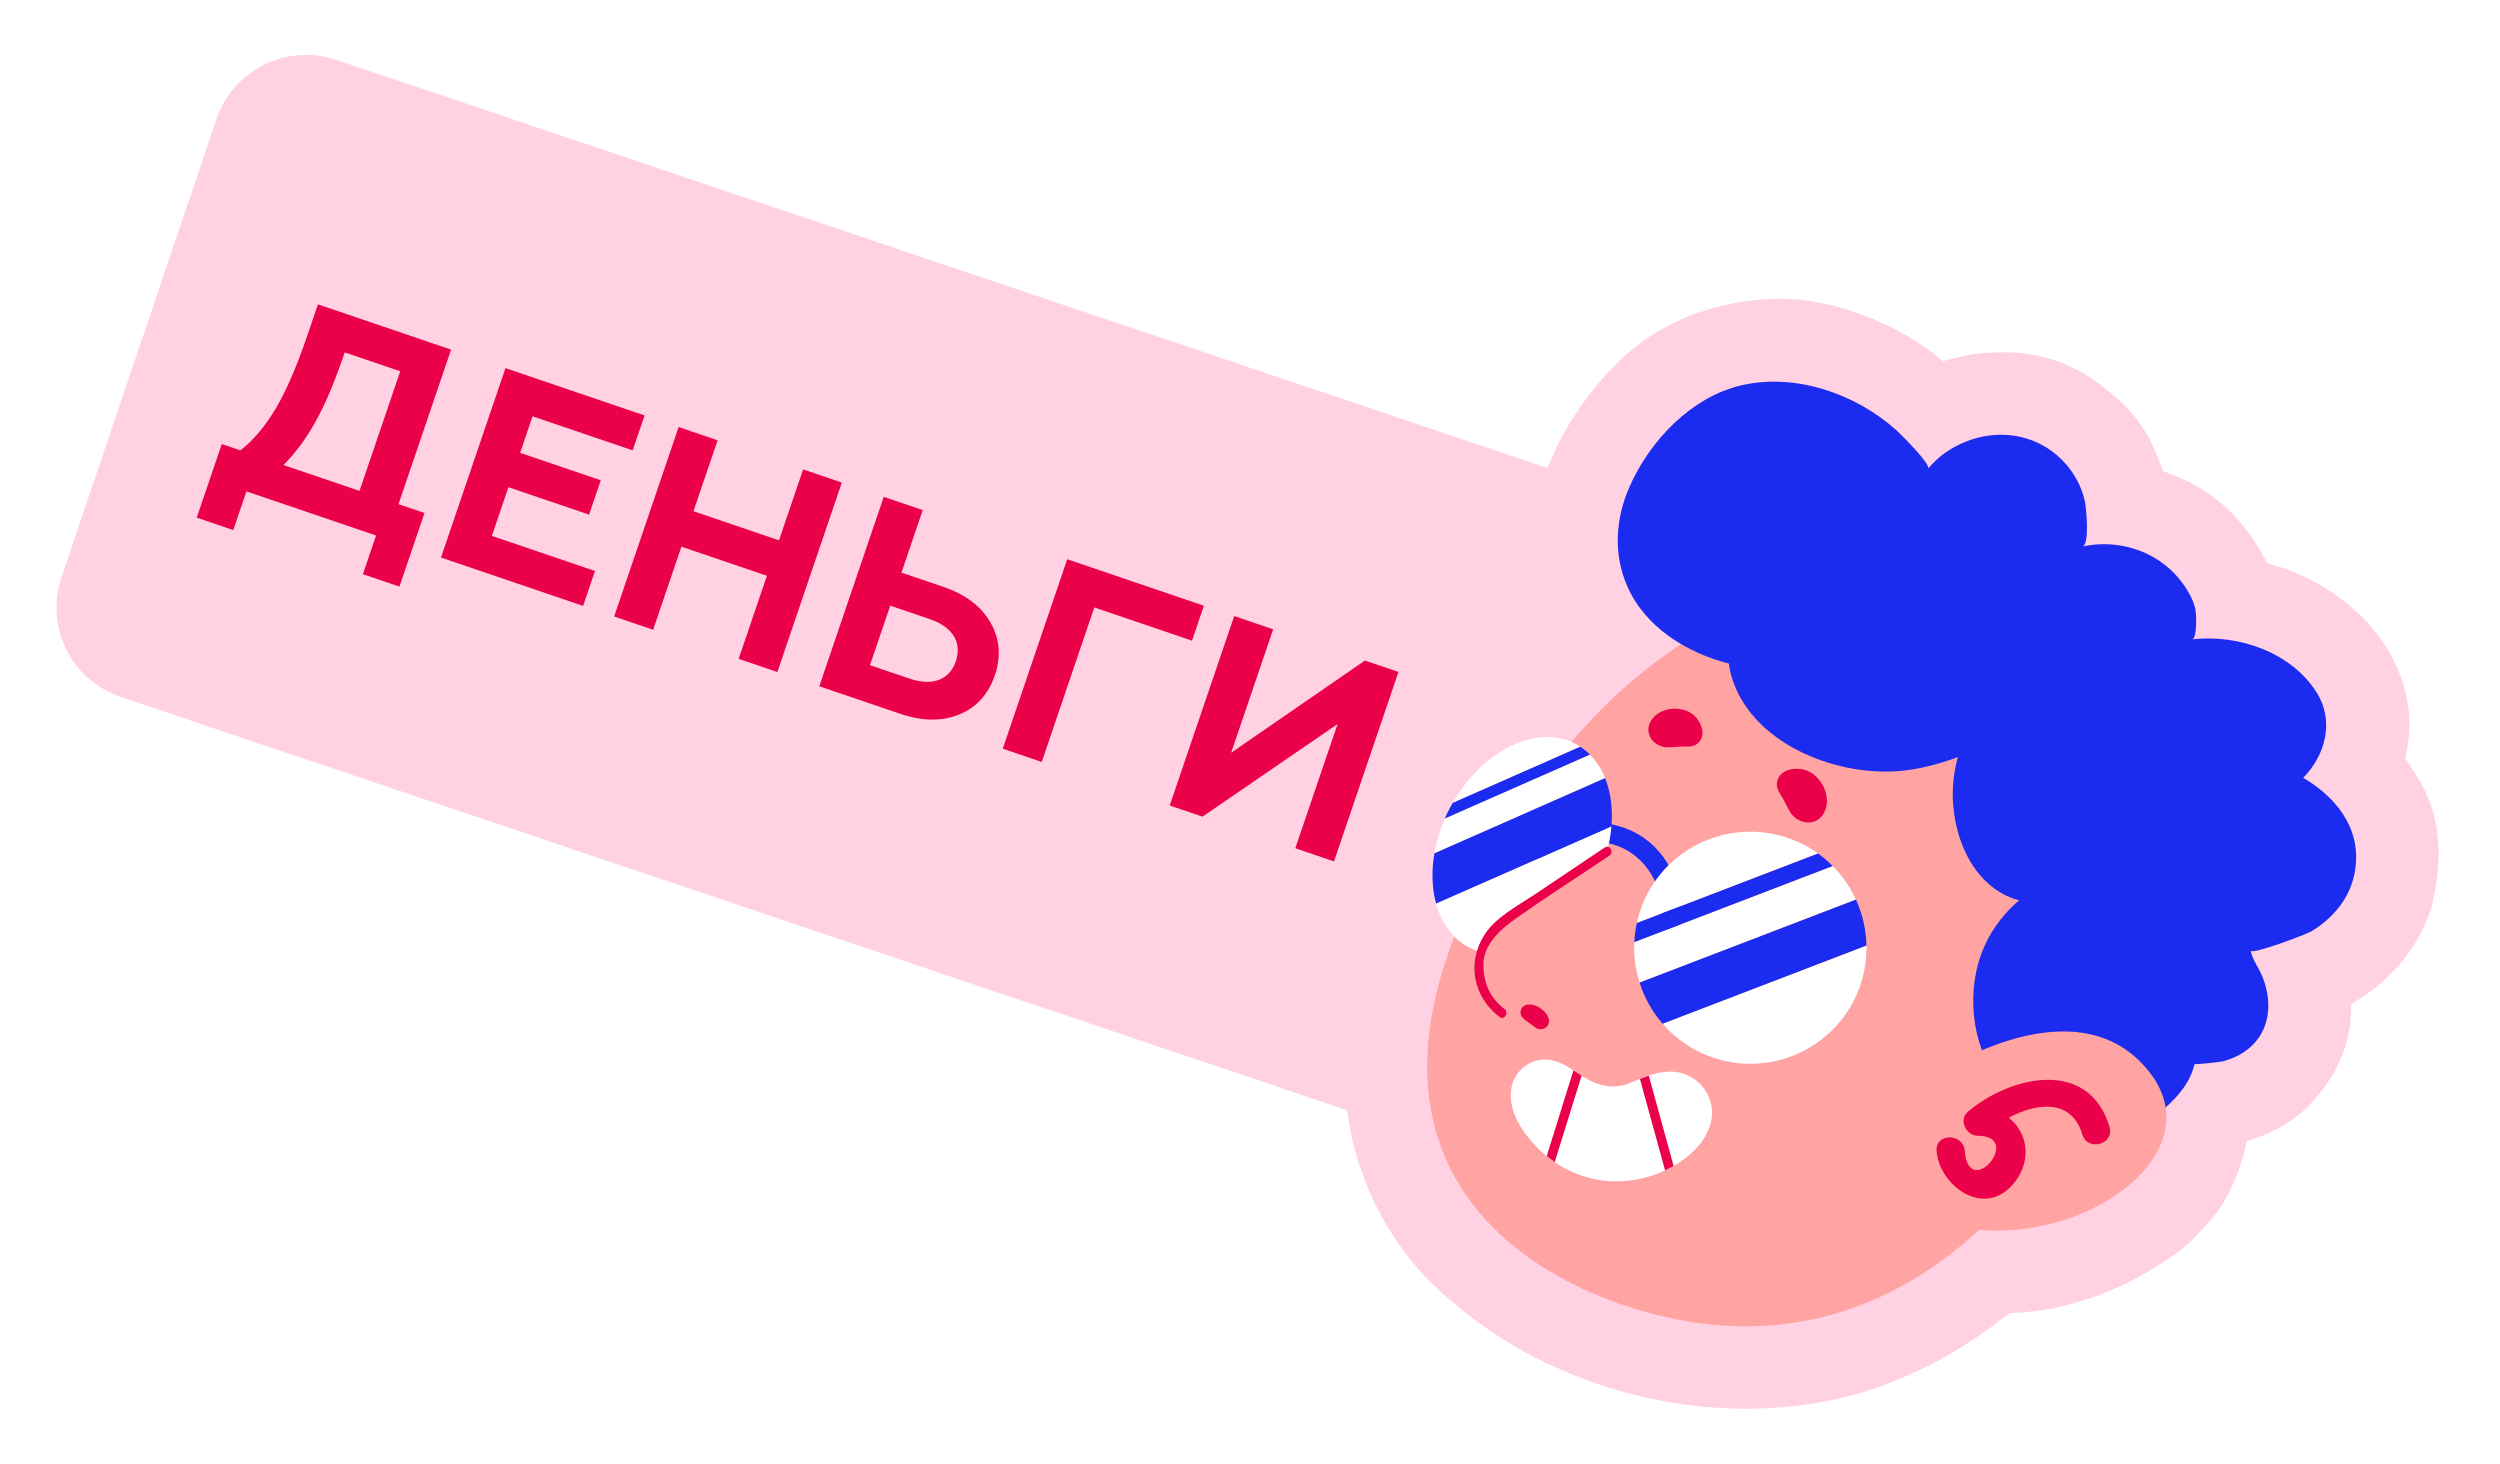 <svg fill="none" height="185" viewBox="0 0 316 185" width="316" xmlns="http://www.w3.org/2000/svg" xmlns:xlink="http://www.w3.org/1999/xlink"><filter id="a" color-interpolation-filters="sRGB" filterUnits="userSpaceOnUse" height="185" width="314.999" x=".186" y="0"><feFlood flood-opacity="0" result="BackgroundImageFix"/><feColorMatrix in="SourceAlpha" result="hardAlpha" type="matrix" values="0 0 0 0 0 0 0 0 0 0 0 0 0 0 0 0 0 0 127 0"/><feOffset dy="2"/><feGaussianBlur stdDeviation="1"/><feComposite in2="hardAlpha" operator="out"/><feColorMatrix type="matrix" values="0 0 0 0 0 0 0 0 0 0 0 0 0 0 0 0 0 0 0.25 0"/><feBlend in2="BackgroundImageFix" mode="normal" result="effect1_dropShadow_488_51"/><feBlend in="SourceGraphic" in2="effect1_dropShadow_488_51" mode="normal" result="shape"/></filter><g filter="url(#a)"><path d="m309.499 114.002c.156-.395.281-.802.364-1.218.216-.883.379-1.755.481-2.619.404-2.531.524-4.766.113-7.655-.323-2.27-1.122-4.588-2.212-6.595-.479-.881-1.019-1.734-1.594-2.564.139-.748.249-1.501.313-2.261.487-5.717-1.842-11.566-5.645-15.786-3.236-3.592-7.434-6.271-11.994-7.861-.354-.123-.707-.222-1.061-.329-.821-1.568-1.87-3.041-2.976-4.401-2.641-3.247-6.126-5.617-9.975-7.086-.249-.668-.512-1.326-.792-1.96-1.063-2.411-2.715-4.785-4.661-6.577-2.816-2.591-5.541-4.588-9.25-5.845-3.795-1.286-7.465-1.401-11.388-.937-1.025.121-2.051.353-3.065.636-.087-.07-.17-.143-.257-.212-2.923-2.325-6.499-4.114-9.984-5.386-3.559-1.3-7.587-2.129-11.396-2.04-8.235.192-16.179 3.028-22.034 9.002-3.39 3.459-6.279 7.418-8.247 11.783l-150.937-50.863c-7.551-2.544-15.737 1.502-18.286 9.039l-19.591 57.915c-2.549 7.536 1.505 15.707 9.055 18.252l153.583 51.754c.066.398.112.798.191 1.195 1.542 7.798 5.596 15.479 11.389 20.967 5.898 5.586 12.594 9.68 20.252 12.474 9.482 3.459 19.724 4.577 29.703 3.016 9.206-1.441 17.96-5.684 25.306-11.432 2.452-.148 4.897-.497 7.226-1.117 5.078-1.351 9.296-3.368 13.593-6.307 1.159-.792 2.263-1.644 3.24-2.654 1.548-1.597 3.221-3.313 4.335-5.277 1.297-2.288 2.208-4.562 2.763-6.9 2.85-.995 5.63-2.687 7.602-4.739 3.439-3.578 5.792-8.114 5.955-13.105.986-.623 1.928-1.317 2.824-2.076 3.079-2.603 5.782-6.318 7.057-10.231z" fill="#ffd1e3"/><path d="m220.669 181c-.001 0-.001 0-.002 0-7.332 0-14.606-1.299-21.62-3.856-8.076-2.947-14.979-7.201-21.104-13.003-5.981-5.667-10.375-13.708-12.075-22.086l-152.179-51.283c-4.278-1.441-7.737-4.459-9.74-8.497s-2.311-8.613-.866-12.882l19.59-57.917c2.323-6.864 8.758-11.477 16.012-11.477 1.836 0 3.655.3 5.408.891l148.877 50.168c1.926-3.671 4.527-7.186 7.749-10.475 5.944-6.064 14.378-9.525 23.744-9.744 3.917-.079 8.148.672 12.303 2.19 3.792 1.385 7.215 3.182 9.959 5.224.782-.181 1.511-.312 2.205-.394 1.516-.179 2.901-.267 4.233-.267 2.931 0 5.626.43 8.242 1.316 4.472 1.514 7.512 3.956 10.131 6.367 2.155 1.984 4.02 4.612 5.248 7.397.155.35.304.707.449 1.069 3.961 1.695 7.393 4.242 9.974 7.415 1.103 1.358 2.005 2.637 2.736 3.887.064.021.127.043.192.065 5.082 1.772 9.582 4.724 13.023 8.543 4.446 4.934 6.79 11.531 6.269 17.646-.042.487-.1.982-.175 1.493.435.668.819 1.31 1.164 1.948 1.266 2.327 2.126 4.894 2.487 7.424.409 2.872.373 5.302-.119 8.388-.095.831-.274 1.812-.52 2.817-.083.423-.237.946-.439 1.466-1.364 4.136-4.197 8.245-7.784 11.281-.658.557-1.34 1.082-2.038 1.571-.475 4.831-2.725 9.454-6.557 13.437-1.9 1.975-4.515 3.712-7.317 4.879-.615 2.118-1.497 4.179-2.68 6.267-1.253 2.21-3.056 4.071-4.648 5.712-1.042 1.076-2.193 2.022-3.682 3.04-4.697 3.21-9.123 5.263-14.352 6.654-2.133.568-4.465.951-6.945 1.143-7.987 6.102-16.906 10.059-25.843 11.459-3.053.48-6.188.722-9.31.722zm-181.984-176.063c-5.131 0-9.683 3.262-11.326 8.12l-19.591 57.916c-1.021 3.02-.803 6.255.614 9.112 1.417 2.857 3.865 4.991 6.891 6.011l154.983 52.227.326 1.975c.03.201.06.404.099.604 1.478 7.474 5.366 14.637 10.667 19.658 5.625 5.329 11.969 9.237 19.398 11.947 6.467 2.36 13.171 3.556 19.922 3.556h.002c2.867 0 5.744-.223 8.547-.661 8.332-1.304 16.687-5.085 24.163-10.935l.608-.475.768-.046c2.439-.148 4.706-.497 6.74-1.038 4.663-1.241 8.62-3.079 12.833-5.957 1.208-.826 2.115-1.567 2.859-2.334 1.515-1.564 3.018-3.114 3.96-4.777 1.187-2.094 2.008-4.14 2.509-6.254l.313-1.315 1.278-.446c2.556-.892 4.975-2.392 6.632-4.117 2.311-2.403 5.101-6.345 5.268-11.476l.042-1.307 1.107-.7c.876-.553 1.733-1.183 2.548-1.872 2.885-2.442 5.241-5.849 6.304-9.115l.052-.145c.108-.271.188-.536.239-.793.223-.92.362-1.679.449-2.421.36-2.271.511-4.276.121-7.02-.274-1.925-.963-3.973-1.937-5.765-.404-.745-.88-1.508-1.455-2.337l-.587-.848.19-1.012c.135-.717.226-1.376.28-2.014.408-4.783-1.468-9.99-5.019-13.929-2.885-3.201-6.678-5.685-10.97-7.182-.217-.075-.438-.14-.661-.206l-1.297-.394-.48-.914c-.655-1.251-1.54-2.556-2.704-3.989-2.256-2.775-5.348-4.965-8.936-6.335l-1.043-.398-.391-1.045c-.232-.621-.478-1.238-.739-1.83-.946-2.146-2.431-4.244-4.074-5.756-3.036-2.794-5.46-4.337-8.368-5.322-2.095-.71-4.271-1.056-6.652-1.056-1.136 0-2.332.076-3.652.233-.788.094-1.669.276-2.691.562l-1.219.339-1.157-.926c-2.529-2.015-5.742-3.743-9.379-5.07-3.399-1.242-6.854-1.897-9.99-1.897l-.5.006c-8.069.187-15.286 3.122-20.323 8.26-3.401 3.473-6.014 7.197-7.758 11.07l-.921 2.042-153.066-51.579c-1.243-.417-2.53-.63-3.826-.63z" fill="#fff"/><path d="m195.505 95.819c-28.694 39.777-11.137 59.468 8.326 66.649 22.078 8.147 42.656.589 57.478-22.57 14.822-23.158 16.786-50.462-3.051-63.11-19.835-12.648-46.666-3.271-62.753 19.031z" fill="#ffa3a3"/><path d="m224.721 96.489c.217-.532.684-.969 1.348-1.169.651-.196 1.44-.198 2.091.002 2.099.644 3.509 3.538 2.35 5.511-.973 1.657-3.171 1.382-4.164-.081-.473-.697-.737-1.491-1.206-2.184-.434-.639-.732-1.316-.419-2.079z" fill="#eb004a"/><path d="m214.845 91.697c.317-.427.439-1.006.279-1.626-.157-.608-.535-1.233-1.005-1.652-1.517-1.348-4.489-1.073-5.498.789-.847 1.564.427 3.169 2.063 3.252.779.039 1.536-.134 2.311-.096.715.036 1.395-.055 1.85-.666z" fill="#eb004a"/><path d="m193.449 142.117c-1.668-1.976-3.046-4.604-2.268-7.17.513-1.694 2.146-2.94 3.913-3.025 2.498-.121 4.362 2.12 6.547 2.966 1.35.521 2.846.611 4.204.065 2.606-1.05 5.285-2.349 7.994-.766 1.794 1.048 2.805 3.132 2.507 5.189-.22 1.522-1.057 2.908-2.151 3.989-3.056 3.021-7.628 4.415-11.865 3.818-3.103-.438-5.994-2.02-8.158-4.264-.243-.253-.485-.521-.723-.802z" fill="#fff"/><path d="m198.88 133.295c-1.124 3.611-2.248 7.222-3.372 10.833.325.265.662.516 1.01.752 1.132-3.639 2.265-7.278 3.398-10.916-.346-.22-.691-.445-1.036-.669z" fill="#eb004a"/><path d="m207.286 134.369c1.059 3.853 2.119 7.706 3.179 11.56.367-.172.73-.353 1.08-.556-1.045-3.804-2.092-7.609-3.139-11.413-.375.124-.748.263-1.12.409z" fill="#eb004a"/><path d="m195.746 106.529c2.678-2.298 6.867-2.829 9.957-1.02 3.056 1.788 4.879 5.592 4.177 9.097-.131.653.084 1.331.776 1.564.57.192 1.435-.116 1.567-.775.91-4.546-1.042-9.545-5.134-11.931-4.058-2.366-9.413-1.848-12.967 1.203-1.21 1.038.417 2.898 1.624 1.862z" fill="#1b2bef"/><path d="m199.143 92.023c-4.889-2.552-11.706.784-15.509 7.458l16.102-7.093c-.195-.127-.385-.257-.593-.365z" fill="#fff"/><path d="m181.521 112.206c.67 2.455 2.064 4.449 4.148 5.536 5.045 2.633 12.15-.99 15.871-8.093 1.253-2.392 1.95-4.869 2.147-7.209z" fill="#fff"/><path d="m200.967 93.377-18.337 8.079c-.639 1.469-1.069 2.952-1.319 4.404l21.575-9.505c-.461-1.147-1.099-2.159-1.919-2.978z" fill="#fff"/><path d="m202.886 96.354-21.575 9.505c-.389 2.267-.31 4.446.209 6.347l22.166-9.765c.188-2.225-.088-4.315-.8-6.087z" fill="#1b2bef"/><path d="m199.735 92.387-16.101 7.093c-.121.212-.248.417-.363.636-.232.444-.446.89-.641 1.338l18.337-8.078c-.373-.372-.786-.7-1.232-.989z" fill="#1b2bef"/><path d="m225.941 103.902c-7.689-2.591-16.025 1.53-18.621 9.202-.176.521-.315 1.044-.43 1.568l22.916-8.792c-1.154-.825-2.448-1.5-3.865-1.978z" fill="#fff"/><path d="m210.153 127.395c1.656 1.911 3.817 3.427 6.388 4.294 7.689 2.591 16.025-1.529 18.621-9.202.558-1.651.787-3.329.755-4.976z" fill="#fff"/><path d="m231.646 107.461-25.069 9.617c-.087 1.758.148 3.487.666 5.122l27.349-10.491c-.719-1.57-1.713-3.009-2.946-4.248z" fill="#fff"/><path d="m234.591 111.71-27.348 10.491c.605 1.907 1.592 3.676 2.909 5.194l25.764-9.884c-.039-2.024-.498-3.995-1.325-5.801z" fill="#1b2bef"/><path d="m229.807 105.881-22.916 8.792c-.176.802-.274 1.606-.313 2.406l25.069-9.617c-.568-.57-1.176-1.105-1.84-1.581z" fill="#1b2bef"/><path d="m189.851 126.04c-2.792-1.847-3.792-5.944-2.163-8.866 1.029-1.845 2.849-3.09 4.606-4.268 3.612-2.421 7.225-4.843 10.837-7.265 0 0 1.459 10.704-1.559 16.383-3.018 5.68-11.721 4.016-11.721 4.016z" fill="#ffa3a3"/><path d="m202.83 105.129c-2.956 1.982-5.911 3.964-8.867 5.945-2.104 1.41-4.884 2.845-6.303 5.046-2.286 3.548-1.463 7.887 1.891 10.432.61.464 1.201-.568.6-1.023-1.797-1.363-2.59-3.218-2.651-5.422-.076-2.805 2.28-4.722 4.339-6.177 3.796-2.683 7.731-5.187 11.591-7.776.632-.425.038-1.453-.6-1.025z" fill="#eb004a"/><path d="m193.083 124.983c.441-.065.954.063 1.319.269.533.302 1.094.789 1.316 1.374.246.645-.12 1.361-.833 1.459-.486.067-.798-.173-1.145-.468-.537-.455-1.663-.908-1.535-1.769.08-.549.443-.801.878-.865z" fill="#eb004a"/><path d="m297.322 109.534c.093-.292.173-.591.24-.894 1.146-5.219-1.7-9.364-5.961-12.038-.16-.101-.322-.191-.484-.282.014-.013.027-.022.04-.035 2.8-2.872 3.911-7.138 1.703-10.697-3.142-5.067-9.821-7.459-15.791-6.776.687-.078.547-3.296.424-3.842-.299-1.345-1.148-2.687-1.999-3.746-2.901-3.602-7.79-5.138-12.274-4.145.965-.213.451-5.079.313-5.702-.7-3.154-2.855-5.861-5.748-7.3-3.905-1.942-8.542-1.263-12.027 1.232-.779.559-1.443 1.222-2.048 1.931.427-.499-3.468-4.375-3.973-4.829-5.14-4.625-12.724-7.284-19.593-5.715-6.32 1.443-11.579 6.975-14.15 12.777-1.78 4.016-2.104 8.484-.332 12.571 2.264 5.224 7.51 8.466 12.868 9.83.058.458.136.913.256 1.358 2.299 8.536 12.892 12.837 21.051 12.245 2.642-.191 5.178-.874 7.643-1.779-.25.9-.434 1.819-.543 2.747-.649 5.516 1.546 12.588 7.035 14.942.413.177.832.313 1.253.418-2.701 2.267-4.684 5.409-5.423 8.992-.815 3.954-.338 8.232 1.564 11.823.985 1.861 2.369 3.483 4.285 4.421 1.158.567 2.384.836 3.637.951.2.331.412.655.642.965 2.095 2.836 5.674 3.263 8.809 2.066 2.761-1.053 5.578-3.141 7.289-5.553.636-.896 1.105-1.916 1.367-2.97-.023.092 3.256-.257 3.608-.352 1.42-.383 2.762-1.068 3.796-2.129 2.281-2.338 2.336-5.698 1.162-8.59-.427-1.049-1.325-2.244-1.471-3.284.083.596 7.05-2.052 7.649-2.412 2.361-1.414 4.339-3.551 5.183-6.198z" fill="#1b2bef"/><path d="m245.319 133.465s17.269-11.45 26.33 0c9.061 11.449-12.012 24.578-27.738 18.581-10.316-3.934-5.644-15.031 1.408-18.581z" fill="#ffa3a3"/><g fill="#eb004a"><path d="m266.643 140.45c-2.615-8.781-12.555-6.468-17.902-1.923-1.227 1.042-.2 3.029 1.26 3.037 5.853.032-1.149 8.306-1.654 1.912-.179-2.271-3.745-2.289-3.564 0 .341 4.319 5.771 8.396 9.48 4.411 3.702-3.976 1.263-9.851-4.262-9.881.421 1.013.84 2.025 1.261 3.037 3.233-2.747 10.165-5.624 11.945.354.653 2.194 4.093 1.258 3.436-.947z"/><path d="m24.868 63.43 3.165-9.304 2.36.803c1.665-1.304 3.151-3.087 4.49-5.342 1.339-2.255 2.673-5.388 4.011-9.322l1.292-3.796 16.829 5.726-6.645 19.531 3.285 1.118-3.165 9.304-4.618-1.571 1.663-4.891-16.386-5.575-1.663 4.891zm20.576-3.381 5.144-15.119-7.013-2.386c-2.082 6.123-4.203 10.669-7.743 14.235z"/><path d="m55.743 68.476 8.147-23.945 17.581 5.983-1.501 4.413-12.656-4.306-1.571 4.618 10.193 3.467-1.477 4.344-10.193-3.467-2.095 6.157 13.033 4.433-1.501 4.413z"/><path d="m77.631 75.925 8.147-23.945 4.926 1.677-3.05 8.963 10.809 3.678 3.05-8.963 4.891 1.663-8.147 23.945-4.891-1.663 3.574-10.502-10.809-3.678-3.574 10.502z"/><path d="m103.559 84.746 8.147-23.945 4.926 1.676-2.687 7.903 5.267 1.791c2.838.966 4.839 2.487 6.005 4.562 1.175 2.04 1.332 4.269.53 6.63-.803 2.361-2.287 4.031-4.463 4.931-2.177.901-4.692.885-7.531-.081zm6.406-2.668 4.994 1.699c2.872.977 5.048.191 5.852-2.168.827-2.429-.42-4.38-3.293-5.357l-4.993-1.699z"/><path d="m126.75 92.635 8.147-23.945 17.274 5.878-1.501 4.413-12.348-4.202-6.645 19.531z"/><path d="m147.854 99.816 8.147-23.945 4.925 1.677-5.307 15.598 16.904-11.653 4.242 1.443-8.147 23.945-4.891-1.663 5.342-15.701-17.076 11.708z"/></g></g></svg>